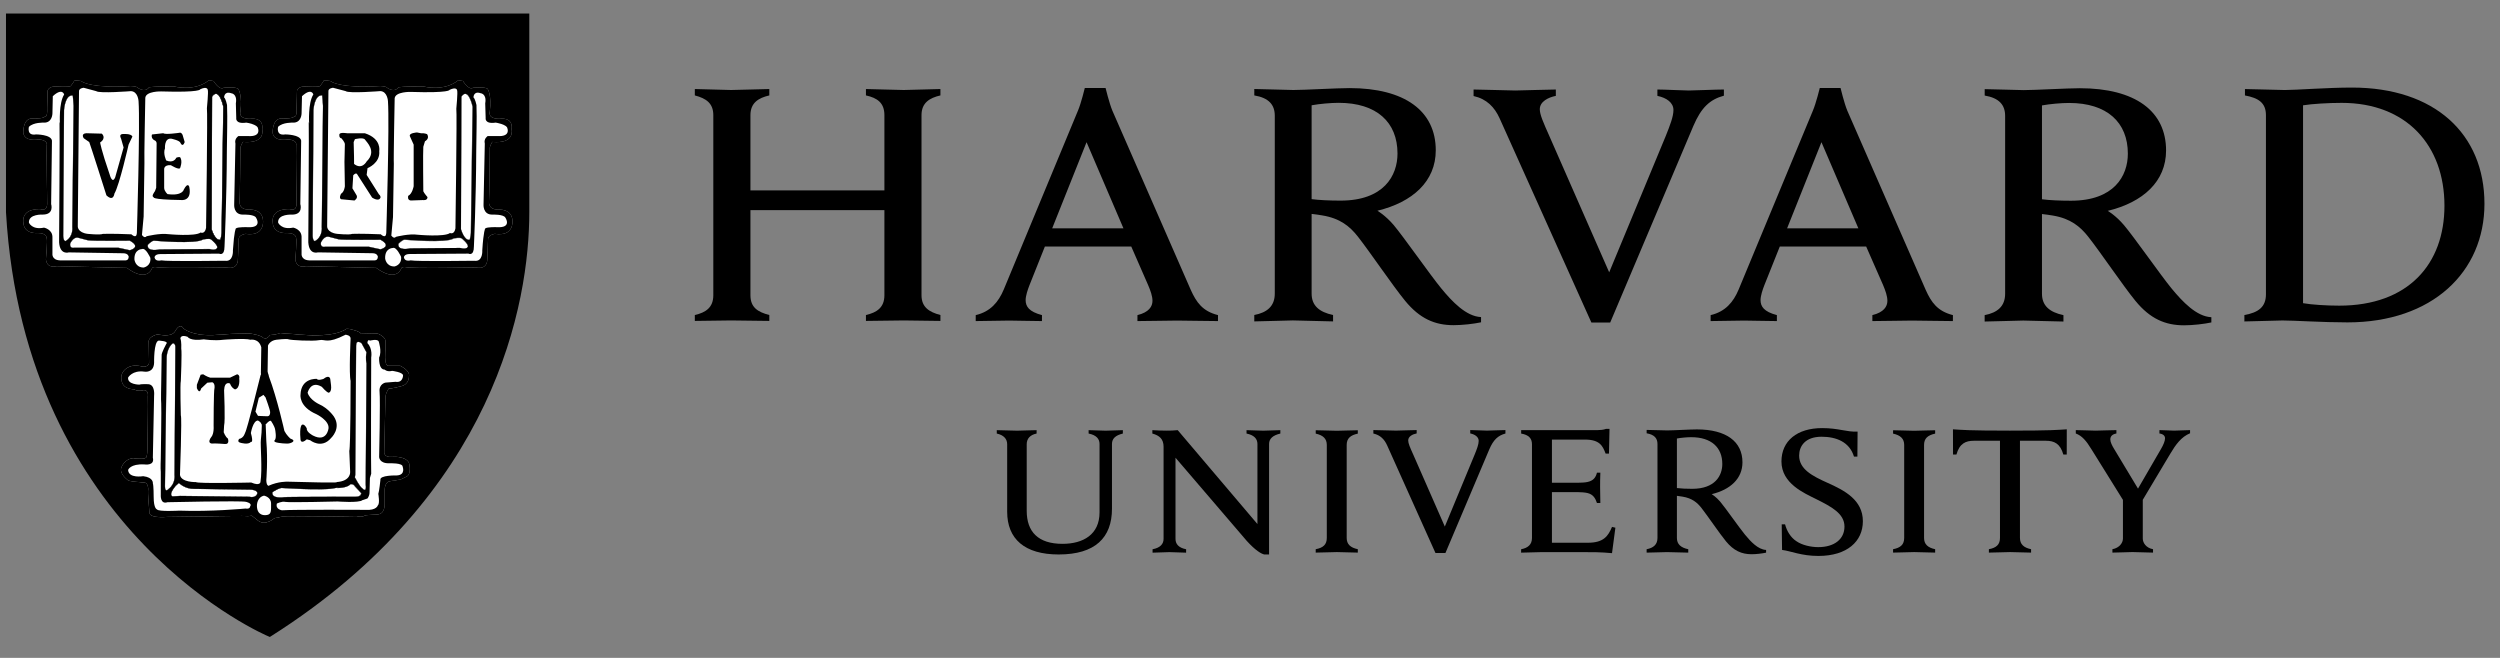 <svg width="114" height="30" viewBox="0 0 114 30" fill="none" xmlns="http://www.w3.org/2000/svg">
<rect x="0" y="0" width="114" height="30" fill="#808080" stroke="none"/>
<path d="M45.927 20.256C45.927 20.016 45.771 19.839 45.453 19.77V19.615C45.629 19.615 46.216 19.639 46.381 19.639C46.524 19.639 47.092 19.615 47.269 19.615V19.77C46.974 19.828 46.818 20.003 46.818 20.256V23.293C46.818 24.255 47.346 24.799 48.449 24.799C49.399 24.799 50.139 24.371 50.139 23.365V20.244C50.139 20.018 49.997 19.839 49.641 19.77V19.615C49.771 19.615 50.256 19.639 50.421 19.639C50.563 19.639 51.072 19.615 51.202 19.615V19.77C50.859 19.852 50.706 20.006 50.706 20.244V23.197C50.706 24.523 49.936 25.284 48.275 25.284C46.728 25.284 45.927 24.58 45.927 23.335V20.256Z" fill="black"></path>
<path d="M52.557 25.046C52.917 24.979 53.059 24.797 53.059 24.573V20.374C53.059 20.018 52.87 19.858 52.547 19.77V19.615C52.729 19.629 53.036 19.637 53.192 19.637C53.334 19.637 53.555 19.634 53.704 19.615L57.339 23.897V20.244C57.339 20.019 57.196 19.84 56.842 19.77V19.615C56.972 19.615 57.44 19.639 57.606 19.639C57.75 19.639 58.252 19.615 58.384 19.615V19.77C58.037 19.852 57.87 20.007 57.87 20.244V25.284H57.65C57.513 25.253 57.252 25.104 56.855 24.668L53.603 20.873V24.573C53.603 24.798 53.732 24.976 54.087 25.046V25.202C53.957 25.202 53.489 25.177 53.323 25.177C53.18 25.177 52.689 25.202 52.557 25.202V25.046Z" fill="black"></path>
<path d="M81.246 23.911H81.399C81.481 24.225 81.66 24.511 81.911 24.676C82.172 24.861 82.582 24.949 82.913 24.949C83.645 24.949 84.108 24.586 84.108 24.012C84.108 23.417 83.515 23.108 82.803 22.752C82.274 22.487 81.234 22.049 81.234 21.042C81.234 20.104 81.948 19.521 83.09 19.521C83.844 19.521 84.198 19.705 84.706 19.682L84.697 20.82H84.541C84.338 20.149 83.73 19.915 83.064 19.915C82.32 19.915 82.041 20.342 82.041 20.776C82.041 21.396 82.648 21.709 83.335 22.017C84.108 22.361 84.947 22.797 84.947 23.767C84.947 24.686 84.23 25.351 82.919 25.351C82.139 25.351 81.672 25.128 81.262 25.077L81.246 23.911Z" fill="black"></path>
<path d="M96.864 22.888L95.384 20.509C95.131 20.092 94.938 19.872 94.656 19.767V19.613C94.859 19.613 95.407 19.637 95.562 19.637C95.703 19.637 96.294 19.613 96.508 19.613V19.767C96.319 19.801 96.23 19.896 96.23 20.039C96.23 20.165 96.316 20.327 96.402 20.468C96.486 20.608 97.493 22.281 97.493 22.281L98.544 20.469C98.651 20.287 98.726 20.107 98.726 19.988C98.726 19.88 98.649 19.791 98.47 19.767V19.613C98.648 19.613 99.022 19.637 99.141 19.637C99.26 19.637 99.69 19.613 99.867 19.613V19.757C99.463 19.923 99.21 20.278 98.965 20.69L97.62 22.943M97.711 22.659V24.559C97.711 24.747 97.855 24.984 98.178 25.044V25.199C97.998 25.199 97.409 25.174 97.238 25.174C97.095 25.174 96.53 25.199 96.326 25.199V25.044C96.651 24.984 96.806 24.747 96.806 24.559V22.742" fill="black"></path>
<path d="M69.365 19.614H72.836C72.943 19.614 73.131 19.602 73.238 19.555H73.394L73.369 20.685H73.216C73.083 20.33 72.946 20.045 72.275 20.045H70.768V22.014H71.929C72.098 22.014 72.304 22 72.392 21.978C72.653 21.921 72.768 21.776 72.821 21.553H72.976C72.965 21.723 72.965 22.111 72.965 22.227C72.965 22.342 72.976 22.751 72.976 22.936H72.821C72.746 22.714 72.645 22.545 72.392 22.483C72.304 22.459 72.095 22.44 71.929 22.44H70.768V24.749H72.407C73.123 24.749 73.33 24.45 73.508 24.027L73.662 24.063L73.508 25.224C72.976 25.176 72.657 25.176 72.052 25.176H70.32C70.154 25.176 69.541 25.201 69.363 25.201V25.046C69.676 24.986 69.858 24.831 69.858 24.531V20.26C69.858 19.995 69.716 19.83 69.365 19.771V19.614Z" fill="black"></path>
<path d="M60.502 20.289C60.502 20.003 60.331 19.845 59.997 19.773V19.619C60.183 19.619 60.785 19.643 60.961 19.643C61.108 19.643 61.727 19.619 61.916 19.619V19.773C61.583 19.845 61.409 19.988 61.409 20.289V24.53C61.409 24.817 61.58 24.973 61.916 25.044V25.199C61.727 25.199 61.134 25.175 60.961 25.175C60.811 25.175 60.183 25.199 59.996 25.199V25.044C60.338 24.98 60.502 24.83 60.502 24.53V20.289Z" fill="black"></path>
<path d="M86.831 20.289C86.831 20.003 86.658 19.845 86.324 19.773V19.619C86.51 19.619 87.113 19.643 87.287 19.643C87.436 19.643 88.055 19.619 88.243 19.619V19.773C87.91 19.845 87.737 19.988 87.737 20.289V24.53C87.737 24.817 87.908 24.973 88.243 25.044V25.199C88.056 25.199 87.463 25.175 87.287 25.175C87.141 25.175 86.51 25.199 86.324 25.199V25.044C86.665 24.98 86.831 24.83 86.831 24.53V20.289Z" fill="black"></path>
<path d="M91.651 19.637C89.748 19.637 89.444 19.601 89.055 19.577L89.058 20.728H89.213C89.355 20.218 89.638 20.099 90.006 20.099H91.199V24.53C91.199 24.83 91.035 24.98 90.693 25.044V25.199C90.881 25.199 91.515 25.175 91.661 25.175C91.836 25.175 92.431 25.199 92.617 25.199V25.044C92.28 24.973 92.11 24.817 92.11 24.53V20.099H93.294C93.675 20.099 93.947 20.229 94.089 20.728H94.243L94.245 19.577C93.859 19.601 93.554 19.637 91.651 19.637Z" fill="black"></path>
<path d="M76.467 24.532C76.467 24.818 76.649 24.974 76.985 25.045V25.2C76.799 25.2 76.19 25.176 76.016 25.176C75.867 25.176 75.273 25.2 75.086 25.2V25.045C75.397 24.985 75.581 24.831 75.581 24.532V20.247C75.581 19.984 75.438 19.818 75.087 19.758V19.604C75.273 19.604 75.862 19.627 76.028 19.627C76.301 19.627 77.075 19.581 77.379 19.581C78.713 19.581 79.456 20.134 79.456 21.081C79.456 21.825 78.903 22.329 78.052 22.534C78.052 22.534 78.246 22.647 78.439 22.873C78.675 23.151 79.31 24.064 79.573 24.383C79.836 24.703 80.173 25.061 80.534 25.077V25.201C80.361 25.239 80.084 25.273 79.872 25.273C79.419 25.273 79.057 25.112 78.706 24.686C78.402 24.316 77.887 23.547 77.583 23.159C77.389 22.912 77.154 22.718 76.724 22.647C76.64 22.633 76.562 22.621 76.467 22.61V24.532ZM76.467 22.255C76.645 22.279 76.906 22.29 77.164 22.29C78.208 22.29 78.537 21.689 78.537 21.156C78.537 20.403 78.035 19.936 77.121 19.936C76.932 19.936 76.658 19.96 76.467 19.996V22.255Z" fill="black"></path>
<path d="M63.252 20.306C63.13 20.036 62.943 19.839 62.625 19.769V19.611C62.823 19.611 63.508 19.636 63.659 19.636C63.797 19.636 64.397 19.611 64.6 19.611V19.764C64.419 19.799 64.214 19.899 64.214 20.084C64.214 20.217 64.294 20.397 64.447 20.736L65.884 24.011L67.243 20.731C67.351 20.466 67.428 20.261 67.428 20.104C67.428 19.931 67.269 19.811 67.043 19.764V19.611C67.224 19.611 67.666 19.636 67.804 19.636C67.93 19.636 68.45 19.611 68.648 19.611V19.769C68.309 19.861 68.102 20.048 67.912 20.491L65.911 25.218H65.458L63.252 20.306Z" fill="black"></path>
<path d="M68.383 5.397C68.151 4.886 67.796 4.513 67.195 4.379V4.082C67.569 4.082 68.811 4.127 69.097 4.127C69.36 4.127 70.562 4.082 70.946 4.082V4.372C70.606 4.439 70.215 4.629 70.215 4.98C70.215 5.228 70.369 5.57 70.654 6.212L73.379 12.418L75.958 6.202C76.159 5.698 76.309 5.314 76.309 5.016C76.309 4.685 76.004 4.461 75.577 4.372V4.082C75.918 4.082 76.747 4.127 77.011 4.127C77.25 4.127 78.235 4.082 78.61 4.082V4.363C77.967 4.537 77.574 4.907 77.216 5.747L73.425 14.707H72.567L68.383 5.397Z" fill="black"></path>
<path d="M31.684 14.365C32.179 14.252 32.527 14.026 32.527 13.464V5.25C32.527 4.71 32.203 4.487 31.684 4.351V4.06C31.944 4.06 33.063 4.104 33.336 4.104C33.649 4.104 34.823 4.06 35.081 4.06V4.351C34.587 4.464 34.22 4.689 34.22 5.25V8.681H40.329V5.25C40.329 4.689 40.003 4.464 39.487 4.351V4.06C39.745 4.06 40.898 4.104 41.211 4.104C41.482 4.104 42.627 4.06 42.883 4.06V4.351C42.388 4.464 42.021 4.689 42.021 5.25V13.464C42.021 14.004 42.366 14.23 42.883 14.365V14.634C42.627 14.634 41.482 14.612 41.211 14.612C40.898 14.612 39.745 14.634 39.487 14.634V14.365C39.979 14.252 40.329 14.026 40.329 13.464V9.582H34.22V13.464C34.22 14.026 34.564 14.23 35.081 14.365V14.634C34.823 14.634 33.649 14.612 33.336 14.612C33.063 14.612 31.944 14.634 31.684 14.634V14.365Z" fill="black"></path>
<path d="M102.344 14.366C102.978 14.253 103.327 14.001 103.327 13.421V5.251C103.327 4.688 102.983 4.465 102.37 4.353V4.061C102.723 4.061 103.872 4.105 104.19 4.105C104.704 4.105 106.136 3.993 107.252 3.993C111.01 3.993 113.291 6.095 113.291 9.292C113.291 12.399 110.917 14.701 107.043 14.701C105.925 14.701 104.601 14.613 104.082 14.613C103.767 14.613 102.695 14.658 102.344 14.658V14.366ZM105.019 13.825C105.402 13.895 106.109 13.938 106.667 13.938C109.824 13.938 111.467 12.035 111.467 9.38C111.467 6.628 109.733 4.691 106.782 4.691C106.179 4.691 105.425 4.736 105.019 4.802V13.825Z" fill="black"></path>
<path d="M59.81 13.389C59.81 13.934 60.154 14.23 60.788 14.364V14.656C60.435 14.656 59.285 14.611 58.955 14.611C58.675 14.611 57.548 14.656 57.195 14.656V14.364C57.783 14.252 58.13 13.958 58.13 13.389V5.278C58.13 4.779 57.861 4.463 57.196 4.351V4.059C57.55 4.059 58.664 4.104 58.976 4.104C59.493 4.104 60.958 4.017 61.536 4.017C64.064 4.017 65.471 5.064 65.471 6.855C65.471 8.267 64.421 9.217 62.81 9.609C62.81 9.609 63.175 9.823 63.543 10.252C63.989 10.777 65.22 12.542 65.718 13.146C66.215 13.752 66.853 14.428 67.536 14.459V14.697C67.209 14.768 66.685 14.828 66.285 14.828C65.423 14.828 64.739 14.526 64.074 13.718C63.5 13.017 62.496 11.527 61.921 10.791C61.554 10.323 61.111 9.957 60.298 9.823C60.138 9.795 59.987 9.774 59.81 9.754V13.389ZM59.81 9.081C60.144 9.125 60.639 9.148 61.129 9.148C63.105 9.148 63.726 8.008 63.726 7.001C63.726 5.571 62.776 4.689 61.044 4.689C60.688 4.689 60.168 4.735 59.81 4.801V9.081Z" fill="black"></path>
<path d="M93.114 13.395C93.114 13.94 93.459 14.236 94.093 14.37V14.662C93.741 14.662 92.592 14.617 92.262 14.617C91.978 14.617 90.854 14.662 90.5 14.662V14.37C91.087 14.257 91.434 13.964 91.434 13.395V5.284C91.434 4.785 91.163 4.469 90.502 4.357V4.065C90.856 4.065 91.967 4.109 92.282 4.109C92.8 4.109 94.264 4.023 94.839 4.023C97.37 4.023 98.773 5.07 98.773 6.861C98.773 8.273 97.726 9.223 96.114 9.615C96.114 9.615 96.481 9.828 96.846 10.258C97.296 10.783 98.526 12.548 99.022 13.152C99.522 13.758 100.16 14.434 100.838 14.465V14.703C100.516 14.774 99.989 14.834 99.594 14.834C98.73 14.834 98.043 14.532 97.379 13.724C96.805 13.023 95.805 11.533 95.225 10.797C94.857 10.329 94.416 9.963 93.604 9.828C93.442 9.801 93.293 9.78 93.114 9.76V13.395ZM93.114 9.087C93.452 9.131 93.944 9.153 94.434 9.153C96.411 9.153 97.03 8.014 97.03 7.007C97.03 5.577 96.079 4.695 94.351 4.695C93.991 4.695 93.474 4.741 93.114 4.807V9.087Z" fill="black"></path>
<path d="M44.493 14.369C45.161 14.213 45.529 13.779 45.773 13.198L49.156 5.043C49.3 4.706 49.467 4.012 49.467 4.012H50.414C50.414 4.012 50.583 4.708 50.724 5.046L54.3 13.221C54.555 13.784 54.831 14.19 55.541 14.369L55.54 14.641C55.153 14.641 53.949 14.618 53.675 14.618C53.403 14.618 52.254 14.641 51.867 14.641L51.868 14.369C52.389 14.241 52.553 13.976 52.553 13.719C52.553 13.501 52.463 13.255 52.354 12.999L51.586 11.243H47.646L46.942 13.009C46.863 13.21 46.769 13.492 46.769 13.683C46.769 13.977 46.923 14.213 47.514 14.369L47.513 14.641C47.163 14.641 46.239 14.618 46.023 14.618L44.492 14.641L44.493 14.369ZM51.229 10.411L49.547 6.484L47.98 10.411H51.229Z" fill="black"></path>
<path d="M78.005 14.369C78.673 14.213 79.042 13.779 79.284 13.198L82.669 5.043C82.813 4.706 82.982 4.012 82.982 4.012H83.929C83.929 4.012 84.096 4.708 84.237 5.046L87.813 13.221C88.066 13.784 88.345 14.19 89.053 14.369L89.052 14.641C88.666 14.641 87.461 14.618 87.186 14.618C86.916 14.618 85.767 14.641 85.38 14.641V14.369C85.903 14.241 86.065 13.976 86.065 13.719C86.065 13.501 85.976 13.255 85.869 12.999L85.098 11.243H81.158L80.453 13.009C80.374 13.21 80.281 13.492 80.281 13.683C80.281 13.977 80.435 14.213 81.026 14.369V14.641C80.674 14.641 79.752 14.618 79.534 14.618L78.004 14.641L78.005 14.369ZM84.741 10.411L83.058 6.484L81.492 10.411H84.741Z" fill="black"></path>
<path d="M0.449 0.765H24.039V9.692C24.039 13.782 22.519 22.456 12.332 28.911C12.332 28.911 1.294 24.293 0.449 9.692L0.449 0.765Z" fill="black"></path>
<path d="M0.398 0.742H24.011V9.675C24.011 13.767 22.49 22.445 12.293 28.905C12.293 28.905 1.245 24.284 0.398 9.675L0.398 0.742Z" stroke="black" stroke-width="0.25"></path>
<path d="M18.302 12.234C18.302 12.234 18.092 12.906 17.156 12.216L13.945 12.138C13.945 12.138 13.524 12.273 13.467 11.833C13.467 11.833 13.544 10.952 13.505 10.875C13.505 10.875 13.524 10.627 13.102 10.627C13.102 10.627 12.454 10.703 12.434 10.128C12.434 10.128 12.321 9.515 13.219 9.535C13.219 9.535 13.505 9.669 13.524 9.304C13.524 9.304 13.486 6.814 13.505 6.624C13.505 6.624 13.582 6.395 13.142 6.356C13.142 6.356 12.511 6.49 12.434 6.07C12.434 6.07 12.396 5.438 12.818 5.399C12.818 5.399 13.333 5.438 13.429 5.303C13.429 5.303 13.544 5.379 13.524 4.921L13.544 4.135C13.544 4.135 13.599 3.925 13.925 3.945C13.925 3.945 14.518 3.983 14.595 3.925C14.595 3.925 14.728 3.753 14.767 3.675C14.767 3.675 15.073 3.657 15.13 3.734C15.13 3.734 15.589 4.04 17.328 3.925C17.328 3.925 17.596 3.925 17.652 4.002C17.652 4.002 17.978 4.25 18.169 3.983C18.169 3.983 18.455 3.925 19.315 3.945C19.315 3.945 20.253 4.193 20.901 3.657L21.112 3.695C21.112 3.695 21.38 4.135 21.571 4.002C21.571 4.002 22.144 3.945 22.239 4.059C22.239 4.059 22.43 4.345 22.335 5.094C22.335 5.094 22.221 5.418 22.775 5.418C22.775 5.418 23.407 5.303 23.329 5.896C23.329 5.896 23.501 6.567 22.451 6.472C22.451 6.472 22.316 6.663 22.335 6.797C22.335 6.797 22.316 8.979 22.297 9.23C22.297 9.23 22.278 9.575 22.736 9.555C22.736 9.555 23.349 9.515 23.369 10.071C23.369 10.071 23.445 10.799 22.564 10.664C22.564 10.664 22.297 10.703 22.257 10.875L22.221 11.833C22.221 11.833 22.239 12.311 21.705 12.196C21.629 12.196 18.724 12.255 18.475 12.178C18.475 12.178 18.339 12.159 18.302 12.234Z" fill="white"></path>
<path d="M12.13 15.432C12.13 15.432 12.264 15.376 12.302 15.281C12.302 15.281 12.704 15.242 12.761 15.185L14.023 15.281C14.023 15.281 15.265 15.376 15.8 14.991C15.8 14.991 15.993 14.991 16.127 15.05C16.127 15.05 16.393 15.108 16.469 15.221L17.196 15.202C17.196 15.202 17.617 15.337 17.578 15.606V15.95C17.578 15.95 17.501 16.639 17.692 16.678H18.247C18.247 16.678 18.707 16.889 18.649 17.156C18.649 17.156 18.668 17.538 18.267 17.616C18.267 17.616 17.864 17.73 17.732 17.712C17.732 17.712 17.597 17.883 17.578 18.094L17.522 20.603C17.522 20.603 17.483 20.871 17.885 20.833C17.885 20.833 18.476 20.775 18.649 21.102C18.649 21.102 18.802 21.656 18.496 21.752L18.267 21.865L17.769 21.945C17.769 21.945 17.56 21.962 17.54 22.326V22.995C17.54 22.995 17.56 23.456 17.196 23.456L16.661 23.495C16.661 23.495 16.527 23.608 16.26 23.532C16.26 23.532 13.01 23.59 12.895 23.552L12.513 23.629C12.513 23.629 12.092 24.012 11.748 23.724L11.481 23.513C11.481 23.513 11.289 23.552 11.214 23.532C11.137 23.513 7.62 23.571 7.62 23.571C7.62 23.571 6.874 23.648 6.818 23.398C6.818 23.398 6.722 22.422 6.76 22.305C6.76 22.305 6.76 22.02 6.588 22.001C6.588 22.001 5.843 21.962 5.823 21.885C5.823 21.885 5.421 21.599 5.536 21.312C5.536 21.312 5.671 20.928 6.072 20.89C6.072 20.89 6.683 20.987 6.683 20.814C6.683 20.814 6.722 20.699 6.722 20.508C6.722 20.508 6.76 18.228 6.741 18.075C6.741 18.075 6.798 17.788 6.549 17.788C6.549 17.788 6.282 17.864 6.111 17.75C6.111 17.75 5.652 17.769 5.556 17.405C5.556 17.405 5.479 17.175 5.593 16.982C5.593 16.982 5.804 16.562 6.416 16.696C6.416 16.696 6.76 16.793 6.798 16.545L6.78 15.624C6.78 15.624 6.702 15.376 7.181 15.242C7.181 15.242 7.792 15.414 7.983 15.108C7.983 15.108 8.194 14.685 8.364 14.973C8.364 14.973 8.729 15.318 9.722 15.281C9.722 15.281 11.443 15.146 11.481 15.221C11.481 15.221 11.902 15.281 12.016 15.414L12.13 15.432Z" fill="white"></path>
<path d="M6.931 12.235C6.931 12.235 6.72 12.906 5.784 12.215L2.573 12.138C2.573 12.138 2.152 12.274 2.094 11.832C2.094 11.832 2.171 10.953 2.132 10.875C2.132 10.875 2.152 10.626 1.731 10.626C1.731 10.626 1.082 10.704 1.063 10.129C1.063 10.129 0.948 9.514 1.846 9.536C1.846 9.536 2.132 9.669 2.152 9.305C2.152 9.305 2.114 6.816 2.132 6.624C2.132 6.624 2.21 6.396 1.77 6.357C1.77 6.357 1.138 6.49 1.063 6.069C1.063 6.069 1.024 5.438 1.444 5.399C1.444 5.399 1.961 5.438 2.057 5.306C2.057 5.306 2.171 5.38 2.152 4.92L2.171 4.135C2.171 4.135 2.229 3.925 2.552 3.944C2.552 3.944 3.147 3.982 3.223 3.925C3.223 3.925 3.357 3.753 3.393 3.675C3.393 3.675 3.701 3.657 3.758 3.732C3.758 3.732 4.216 4.04 5.957 3.925C5.957 3.925 6.223 3.925 6.281 4.002C6.281 4.002 6.605 4.25 6.797 3.982C6.797 3.982 7.083 3.925 7.944 3.944C7.944 3.944 8.879 4.193 9.53 3.657L9.739 3.697C9.739 3.697 10.007 4.135 10.2 4.002C10.2 4.002 10.772 3.944 10.868 4.06C10.868 4.06 11.06 4.347 10.963 5.094C10.963 5.094 10.849 5.419 11.403 5.419C11.403 5.419 12.033 5.306 11.958 5.897C11.958 5.897 12.13 6.567 11.079 6.472C11.079 6.472 10.944 6.664 10.963 6.798C10.963 6.798 10.944 8.979 10.925 9.23C10.925 9.23 10.907 9.572 11.365 9.555C11.365 9.555 11.977 9.514 11.995 10.072C11.995 10.072 12.072 10.799 11.193 10.664C11.193 10.664 10.925 10.704 10.886 10.875L10.849 11.832C10.849 11.832 10.868 12.311 10.332 12.197C10.255 12.197 7.352 12.254 7.102 12.179C7.102 12.179 6.969 12.159 6.931 12.235Z" fill="white"></path>
<path d="M18.302 12.234C18.302 12.234 18.092 12.906 17.156 12.216L13.945 12.138C13.945 12.138 13.524 12.273 13.467 11.833C13.467 11.833 13.544 10.952 13.505 10.875C13.505 10.875 13.524 10.627 13.102 10.627C13.102 10.627 12.454 10.703 12.434 10.128C12.434 10.128 12.321 9.515 13.219 9.535C13.219 9.535 13.505 9.669 13.524 9.304C13.524 9.304 13.486 6.814 13.505 6.624C13.505 6.624 13.582 6.395 13.142 6.356C13.142 6.356 12.511 6.49 12.434 6.07C12.434 6.07 12.396 5.438 12.818 5.399C12.818 5.399 13.333 5.438 13.429 5.303C13.429 5.303 13.544 5.379 13.524 4.921L13.544 4.135C13.544 4.135 13.599 3.925 13.925 3.945C13.925 3.945 14.518 3.983 14.595 3.925C14.595 3.925 14.728 3.753 14.767 3.675C14.767 3.675 15.073 3.657 15.13 3.734C15.13 3.734 15.589 4.04 17.328 3.925C17.328 3.925 17.596 3.925 17.652 4.002C17.652 4.002 17.978 4.25 18.169 3.983C18.169 3.983 18.455 3.925 19.315 3.945C19.315 3.945 20.253 4.193 20.901 3.657L21.112 3.695C21.112 3.695 21.38 4.135 21.571 4.002C21.571 4.002 22.144 3.945 22.239 4.059C22.239 4.059 22.43 4.345 22.335 5.094C22.335 5.094 22.221 5.418 22.775 5.418C22.775 5.418 23.407 5.303 23.329 5.896C23.329 5.896 23.501 6.567 22.451 6.472C22.451 6.472 22.316 6.663 22.335 6.797C22.335 6.797 22.316 8.979 22.297 9.23C22.297 9.23 22.278 9.575 22.736 9.555C22.736 9.555 23.349 9.515 23.369 10.071C23.369 10.071 23.445 10.799 22.564 10.664C22.564 10.664 22.297 10.703 22.257 10.875L22.221 11.833C22.221 11.833 22.239 12.311 21.705 12.196C21.629 12.196 18.724 12.255 18.475 12.178C18.475 12.178 18.339 12.159 18.302 12.234Z" fill="black"></path>
<path d="M18.303 12.24C18.303 12.24 18.092 12.912 17.157 12.222L13.945 12.144C13.945 12.144 13.524 12.279 13.467 11.838C13.467 11.838 13.545 10.957 13.505 10.88C13.505 10.88 13.524 10.632 13.103 10.632C13.103 10.632 12.454 10.709 12.434 10.133C12.434 10.133 12.321 9.521 13.218 9.541C13.218 9.541 13.505 9.674 13.524 9.31C13.524 9.31 13.486 6.82 13.505 6.629C13.505 6.629 13.582 6.4 13.142 6.361C13.142 6.361 12.511 6.495 12.434 6.075C12.434 6.075 12.397 5.442 12.818 5.404C12.818 5.404 13.333 5.442 13.429 5.308C13.429 5.308 13.545 5.384 13.524 4.926L13.545 4.139C13.545 4.139 13.599 3.929 13.926 3.95C13.926 3.95 14.519 3.988 14.596 3.929C14.596 3.929 14.728 3.758 14.767 3.68C14.767 3.68 15.073 3.661 15.13 3.738C15.13 3.738 15.589 4.045 17.329 3.929C17.329 3.929 17.597 3.929 17.652 4.006C17.652 4.006 17.979 4.255 18.169 3.988C18.169 3.988 18.456 3.929 19.316 3.95C19.316 3.95 20.253 4.198 20.902 3.661L21.113 3.699C21.113 3.699 21.381 4.139 21.571 4.006C21.571 4.006 22.145 3.95 22.24 4.063C22.24 4.063 22.431 4.35 22.336 5.098C22.336 5.098 22.222 5.424 22.776 5.424C22.776 5.424 23.407 5.308 23.33 5.901C23.33 5.901 23.502 6.572 22.451 6.476C22.451 6.476 22.317 6.668 22.336 6.803C22.336 6.803 22.317 8.984 22.298 9.234C22.298 9.234 22.279 9.579 22.737 9.561C22.737 9.561 23.35 9.521 23.37 10.076C23.37 10.076 23.445 10.804 22.566 10.669C22.566 10.669 22.298 10.709 22.259 10.88L22.222 11.838C22.222 11.838 22.24 12.317 21.706 12.202C21.63 12.202 18.724 12.26 18.475 12.184C18.475 12.184 18.34 12.165 18.303 12.24Z" stroke="black" stroke-width="0.011"></path>
<path d="M14.693 4.348C14.693 4.348 14.73 4.731 14.73 4.828C14.73 4.923 14.674 10.361 14.674 10.361C14.674 10.361 14.73 10.782 14.369 10.993C14.369 10.993 14.272 11.031 14.254 10.763L14.291 5.02C14.291 5.02 14.33 4.31 14.693 4.348" fill="white"></path>
<path d="M14.694 4.347C14.694 4.347 14.732 4.731 14.732 4.828C14.732 4.923 14.676 10.361 14.676 10.361C14.676 10.361 14.732 10.783 14.37 10.993C14.37 10.993 14.273 11.031 14.254 10.763L14.292 5.02C14.292 5.02 14.33 4.309 14.694 4.347V4.347Z" stroke="black" stroke-width="0.013"></path>
<path d="M14.058 11.049C14.058 11.049 14.096 5.649 14.078 5.553C14.058 5.459 14.096 5.632 14.096 5.632C14.096 5.632 14.039 4.692 14.288 4.308C14.288 4.308 14.21 3.984 13.771 4.386L13.752 5.17C13.752 5.17 13.752 5.611 13.351 5.592C13.351 5.592 12.892 5.572 12.681 5.783C12.681 5.783 12.567 6.204 13.006 6.129C13.006 6.129 13.694 6.129 13.733 6.414L13.694 9.306C13.694 9.306 13.848 9.787 13.313 9.787C13.313 9.787 12.661 9.746 12.681 10.148C12.681 10.148 12.816 10.492 13.37 10.379C13.37 10.379 13.771 10.454 13.752 10.838V11.566C13.752 11.566 13.713 11.854 14.096 11.873H17.078C17.078 11.873 17.23 11.891 17.23 11.7C17.23 11.7 17.211 11.547 16.982 11.547L14.498 11.508C14.498 11.508 14.096 11.643 14.058 11.049Z" fill="white"></path>
<path d="M14.638 11.043C14.638 11.043 14.561 11.311 14.848 11.255H16.817L17.351 11.371C17.351 11.371 17.905 11.236 17.351 10.93C17.351 10.93 15.593 10.947 15.44 10.91C15.44 10.91 15.077 10.815 14.999 10.796C14.999 10.796 14.81 10.719 14.638 11.043Z" fill="white"></path>
<path d="M14.638 11.042C14.638 11.042 14.561 11.311 14.848 11.255H16.817L17.352 11.371C17.352 11.371 17.906 11.235 17.352 10.929C17.352 10.929 15.594 10.946 15.44 10.909C15.44 10.909 15.077 10.814 14.999 10.794C14.999 10.794 14.81 10.718 14.638 11.042Z" stroke="black" stroke-width="0.013"></path>
<path d="M17.907 11.309C17.907 11.309 17.544 11.309 17.563 11.789C17.563 11.789 17.602 12.151 17.984 12.151C17.984 12.151 18.327 12.095 18.29 11.712C18.29 11.712 18.079 11.233 17.907 11.309" fill="white"></path>
<path d="M18.168 11.116C18.168 11.116 18.34 10.925 18.455 10.925C18.455 10.925 20.367 11.097 20.689 10.867C20.689 10.867 20.978 10.81 21.055 10.867C21.055 10.867 21.341 11.097 21.341 11.231C21.341 11.231 21.322 11.404 20.978 11.306C20.978 11.306 18.818 11.327 18.703 11.327C18.703 11.327 18.109 11.46 18.168 11.116" fill="white"></path>
<path d="M18.168 11.121C18.168 11.121 18.34 10.93 18.455 10.93C18.455 10.93 20.367 11.101 20.691 10.872C20.691 10.872 20.979 10.815 21.056 10.872C21.056 10.872 21.342 11.101 21.342 11.237C21.342 11.237 21.323 11.41 20.979 11.312C20.979 11.312 18.818 11.333 18.703 11.333C18.703 11.333 18.109 11.466 18.168 11.121V11.121Z" stroke="black" stroke-width="0.013"></path>
<path d="M18.418 11.738C18.418 11.738 18.418 11.583 18.686 11.583L21.361 11.565C21.361 11.565 21.61 11.699 21.61 11.24C21.61 11.24 21.708 9.153 21.717 6.855C21.72 6.171 21.751 5.453 21.727 4.788C21.727 4.788 21.667 4.5 21.59 4.442C21.59 4.442 21.59 4.136 21.916 4.251C21.916 4.251 22.203 4.27 22.126 4.712L22.146 5.38C22.146 5.38 22.088 5.669 22.603 5.591C22.603 5.591 23.119 5.669 23.139 5.859C23.139 5.859 23.292 6.243 22.681 6.204H22.24C22.24 6.204 22.049 6.319 22.107 6.549L22.049 9.326C22.049 9.326 22.011 9.804 22.47 9.786C22.47 9.786 22.947 9.766 23.043 9.92C23.043 9.92 23.37 10.398 22.662 10.36C22.662 10.36 22.222 10.34 22.126 10.418C22.126 10.418 22.049 10.512 21.992 11.414C21.992 11.414 22.031 11.95 21.629 11.891C21.629 11.891 18.972 11.929 18.724 11.872C18.724 11.872 18.456 11.95 18.418 11.738" fill="white"></path>
<path d="M14.976 4.173L14.918 10.321C14.918 10.321 14.899 10.607 15.377 10.664C15.377 10.664 15.931 10.722 16.064 10.664C16.064 10.664 16.429 10.645 17.364 10.684C17.364 10.684 17.595 10.915 17.614 10.626C17.614 10.626 17.765 5.649 17.691 4.613C17.691 4.613 17.67 4.173 17.346 4.154C17.346 4.154 15.893 4.271 15.759 4.154L15.186 4.002C15.186 4.002 14.956 4.021 14.976 4.173Z" fill="white"></path>
<path d="M17.997 4.479C17.997 4.479 17.94 7.371 17.959 7.467L17.921 9.898L17.844 10.741C17.844 10.741 17.959 10.913 18.055 10.799C18.055 10.799 18.666 10.643 19.048 10.704C19.048 10.704 20.273 10.817 20.52 10.625C20.52 10.625 20.712 10.72 20.768 10.414C20.768 10.414 20.844 5.054 20.808 4.959C20.808 4.959 20.882 4.191 20.844 4.116C20.844 4.116 20.827 3.944 20.501 4.096C20.501 4.096 20.538 4.25 18.724 4.191C18.724 4.191 18.036 4.172 17.997 4.479Z" fill="white"></path>
<path d="M21.038 4.405L21.02 10.455C21.02 10.455 21.172 10.993 21.42 10.936C21.42 10.936 21.457 10.82 21.476 10.629L21.554 4.864C21.554 4.864 21.361 3.947 21.038 4.405Z" fill="white"></path>
<path d="M21.034 4.404L21.016 10.455C21.016 10.455 21.169 10.993 21.417 10.936C21.417 10.936 21.455 10.82 21.473 10.629L21.55 4.863C21.55 4.863 21.358 3.946 21.034 4.404Z" stroke="black" stroke-width="0.013"></path>
<path d="M18.691 6.213C18.634 6.06 19.016 6.04 19.016 6.04L19.208 6.078C19.342 6.06 19.476 6.117 19.476 6.117C19.609 6.328 19.379 6.442 19.379 6.442L19.303 6.692C19.283 6.903 19.303 8.722 19.303 8.722C19.342 8.816 19.494 8.988 19.494 8.988C19.494 9.161 19.283 9.123 19.283 9.123L18.73 9.143C18.558 9.123 18.614 8.931 18.614 8.931C18.806 8.836 18.863 8.49 18.863 8.49V6.595L18.691 6.213Z" fill="black"></path>
<path d="M16.108 7.993L16.07 8.587L16.241 8.873C16.357 9.026 16.165 9.143 16.165 9.143L15.553 9.085C15.44 9.026 15.553 8.835 15.553 8.835C15.707 8.741 15.726 8.491 15.726 8.491L15.707 7.38L15.726 6.576C15.726 6.48 15.573 6.309 15.573 6.309C15.44 6.29 15.478 6.117 15.478 6.117C15.515 6.021 15.839 6.078 15.839 6.078H16.643C17.408 6.328 17.293 6.883 17.293 6.883C17.351 7.437 16.759 7.668 16.759 7.668L16.719 7.975L17.274 8.854C17.37 8.931 17.351 9.009 17.351 9.009C17.274 9.22 16.968 9.009 16.968 9.009L16.28 7.936C16.223 7.859 16.108 7.993 16.108 7.993ZM16.127 6.48C16.146 6.902 16.146 7.476 16.146 7.476C16.51 7.764 16.719 7.361 16.719 7.361C17.196 6.902 16.719 6.48 16.643 6.366C16.566 6.25 16.184 6.346 16.184 6.346L16.127 6.48Z" fill="black"></path>
<path d="M12.13 15.432C12.13 15.432 12.264 15.376 12.302 15.281C12.302 15.281 12.704 15.242 12.761 15.185L14.023 15.281C14.023 15.281 15.265 15.376 15.8 14.991C15.8 14.991 15.993 14.991 16.127 15.05C16.127 15.05 16.393 15.108 16.469 15.221L17.196 15.202C17.196 15.202 17.617 15.337 17.578 15.606V15.95C17.578 15.95 17.501 16.639 17.692 16.678H18.247C18.247 16.678 18.707 16.889 18.649 17.156C18.649 17.156 18.668 17.538 18.267 17.616C18.267 17.616 17.864 17.73 17.732 17.712C17.732 17.712 17.597 17.883 17.578 18.094L17.522 20.603C17.522 20.603 17.483 20.871 17.885 20.833C17.885 20.833 18.476 20.775 18.649 21.102C18.649 21.102 18.802 21.656 18.496 21.752L18.267 21.865L17.769 21.945C17.769 21.945 17.56 21.962 17.54 22.326V22.995C17.54 22.995 17.56 23.456 17.196 23.456L16.661 23.495C16.661 23.495 16.527 23.608 16.26 23.532C16.26 23.532 13.01 23.59 12.895 23.552L12.513 23.629C12.513 23.629 12.092 24.012 11.748 23.724L11.481 23.513C11.481 23.513 11.289 23.552 11.214 23.532C11.137 23.513 7.62 23.571 7.62 23.571C7.62 23.571 6.874 23.648 6.818 23.398C6.818 23.398 6.722 22.422 6.76 22.305C6.76 22.305 6.76 22.02 6.588 22.001C6.588 22.001 5.843 21.962 5.823 21.885C5.823 21.885 5.421 21.599 5.536 21.312C5.536 21.312 5.671 20.928 6.072 20.89C6.072 20.89 6.683 20.987 6.683 20.814C6.683 20.814 6.722 20.699 6.722 20.508C6.722 20.508 6.76 18.228 6.741 18.075C6.741 18.075 6.798 17.788 6.549 17.788C6.549 17.788 6.282 17.864 6.111 17.75C6.111 17.75 5.652 17.769 5.556 17.405C5.556 17.405 5.479 17.175 5.593 16.982C5.593 16.982 5.804 16.562 6.416 16.696C6.416 16.696 6.76 16.793 6.798 16.545L6.78 15.624C6.78 15.624 6.702 15.376 7.181 15.242C7.181 15.242 7.792 15.414 7.983 15.108C7.983 15.108 8.194 14.685 8.364 14.973C8.364 14.973 8.729 15.318 9.722 15.281C9.722 15.281 11.443 15.146 11.481 15.221C11.481 15.221 11.902 15.281 12.016 15.414L12.13 15.432Z" fill="black"></path>
<path d="M12.131 15.415C12.131 15.415 12.264 15.359 12.303 15.263C12.303 15.263 12.704 15.224 12.761 15.167L14.023 15.263C14.023 15.263 15.266 15.359 15.801 14.974C15.801 14.974 15.993 14.974 16.127 15.033C16.127 15.033 16.394 15.09 16.469 15.203L17.197 15.185C17.197 15.185 17.617 15.32 17.578 15.588V15.932C17.578 15.932 17.502 16.622 17.693 16.66H18.248C18.248 16.66 18.707 16.871 18.65 17.139C18.65 17.139 18.669 17.521 18.268 17.598C18.268 17.598 17.866 17.713 17.733 17.694C17.733 17.694 17.599 17.866 17.578 18.077L17.522 20.586C17.522 20.586 17.483 20.853 17.885 20.816C17.885 20.816 18.476 20.759 18.65 21.084C18.65 21.084 18.803 21.639 18.497 21.735L18.268 21.85L17.77 21.927C17.77 21.927 17.56 21.946 17.542 22.308V22.98C17.542 22.98 17.56 23.439 17.197 23.439L16.662 23.478C16.662 23.478 16.528 23.592 16.261 23.516C16.261 23.516 13.011 23.573 12.896 23.534L12.513 23.611C12.513 23.611 12.093 23.995 11.749 23.706L11.481 23.495C11.481 23.495 11.29 23.534 11.214 23.516C11.137 23.495 7.621 23.554 7.621 23.554C7.621 23.554 6.874 23.631 6.817 23.381C6.817 23.381 6.722 22.404 6.76 22.289C6.76 22.289 6.76 22.003 6.588 21.984C6.588 21.984 5.843 21.946 5.823 21.869C5.823 21.869 5.422 21.581 5.536 21.295C5.536 21.295 5.671 20.911 6.072 20.872C6.072 20.872 6.683 20.97 6.683 20.796C6.683 20.796 6.722 20.681 6.722 20.491C6.722 20.491 6.76 18.211 6.742 18.058C6.742 18.058 6.799 17.77 6.549 17.77C6.549 17.77 6.282 17.846 6.11 17.733C6.11 17.733 5.652 17.751 5.556 17.388C5.556 17.388 5.479 17.158 5.594 16.966C5.594 16.966 5.804 16.544 6.416 16.679C6.416 16.679 6.76 16.776 6.799 16.527L6.779 15.607C6.779 15.607 6.703 15.359 7.181 15.224C7.181 15.224 7.792 15.397 7.984 15.09C7.984 15.09 8.193 14.668 8.364 14.954C8.364 14.954 8.729 15.3 9.722 15.263C9.722 15.263 11.444 15.127 11.481 15.203C11.481 15.203 11.902 15.263 12.016 15.397L12.131 15.415Z" stroke="black" stroke-width="0.011"></path>
<path d="M12.626 22.962C12.626 22.962 12.856 22.846 13.009 22.886C13.162 22.924 15.398 22.867 15.398 22.867C15.398 22.867 16.372 22.943 16.526 22.807L16.754 22.732C16.754 22.732 16.85 22.617 16.85 22.465C16.85 22.31 16.869 21.793 16.869 21.793L16.927 21.603C16.927 21.603 16.908 21.412 16.927 16.298C16.927 16.298 17.003 15.898 16.754 15.647C16.754 15.647 16.754 15.496 16.83 15.514C16.908 15.534 16.869 15.534 16.869 15.534C16.869 15.534 17.213 15.437 17.269 15.571C17.269 15.571 17.424 16.029 17.289 16.298C17.289 16.298 17.251 16.854 17.54 16.854C17.54 16.854 17.653 16.97 17.882 16.911C17.882 16.911 18.379 16.97 18.379 17.121C18.379 17.121 18.379 17.467 18.035 17.41L17.575 17.447C17.575 17.447 17.269 17.506 17.308 17.869C17.347 18.232 17.289 20.837 17.289 20.837C17.289 20.837 17.289 21.145 17.768 21.125C17.768 21.125 18.36 21.105 18.36 21.277C18.36 21.277 18.512 21.66 18.093 21.68C18.093 21.68 17.289 21.66 17.347 21.889C17.347 21.889 17.289 22.426 17.251 22.521C17.251 22.521 17.329 22.962 17.232 23.039C17.232 23.039 17.175 23.287 16.66 23.249C16.66 23.249 13.372 23.231 12.856 23.269C12.856 23.269 12.549 23.231 12.626 22.962" fill="white"></path>
<path d="M12.037 22.601C12.037 22.601 12.361 22.658 12.361 22.965C12.361 23.27 12.38 23.443 12.188 23.481C11.998 23.52 11.788 23.463 11.732 23.215C11.673 22.965 11.768 22.658 12.037 22.601Z" fill="white"></path>
<path d="M12.422 22.444C12.422 22.444 12.765 22.213 12.899 22.253C12.899 22.253 14.638 22.367 15.175 22.273C15.71 22.177 15.384 22.253 15.384 22.253C15.384 22.253 15.844 22.253 15.976 22.08C15.976 22.08 16.111 22.043 16.187 22.177L16.473 22.484C16.473 22.484 16.494 22.674 16.168 22.654C16.168 22.654 13.051 22.654 12.957 22.674C12.957 22.674 12.365 22.768 12.422 22.444" fill="white"></path>
<path d="M12.414 22.444C12.414 22.444 12.758 22.212 12.892 22.252C12.892 22.252 14.632 22.366 15.168 22.272C15.703 22.175 15.377 22.252 15.377 22.252C15.377 22.252 15.837 22.252 15.97 22.078C15.97 22.078 16.104 22.042 16.181 22.175L16.466 22.483C16.466 22.483 16.487 22.674 16.161 22.654C16.161 22.654 13.045 22.654 12.949 22.674C12.949 22.674 12.357 22.768 12.414 22.444V22.444Z" stroke="black" stroke-width="0.013"></path>
<path d="M7.884 15.649C7.884 15.649 8.018 15.649 7.998 15.879L7.959 21.662C7.959 21.662 8.018 22.046 7.693 22.294C7.693 22.294 7.52 22.503 7.52 22.179L7.598 16.281C7.598 16.281 7.616 15.841 7.884 15.649" fill="white"></path>
<path d="M7.885 15.648C7.885 15.648 8.019 15.648 8.001 15.878L7.961 21.662C7.961 21.662 8.019 22.046 7.693 22.294C7.693 22.294 7.52 22.503 7.52 22.179L7.598 16.281C7.598 16.281 7.616 15.839 7.885 15.648Z" stroke="black" stroke-width="0.013"></path>
<path d="M7.581 15.683C7.581 15.683 7.352 16.105 7.371 16.202L7.352 17.483C7.352 17.483 7.332 18.306 7.352 18.403C7.371 18.498 7.332 20.911 7.332 20.911C7.332 20.911 7.313 21.369 7.332 21.523V22.557C7.332 22.557 7.294 23.017 7.638 22.901C7.638 22.901 11.002 22.825 11.213 22.883C11.213 22.883 11.518 22.94 11.405 23.093C11.405 23.093 11.405 23.228 11.193 23.189C11.193 23.189 9.607 23.341 8.174 23.285C8.174 23.285 7.218 23.341 7.159 23.228C7.159 23.228 7.007 23.209 7.007 22.653C7.007 22.653 7.007 22.137 6.97 22.041C6.97 22.041 7.007 21.77 6.53 21.714C6.53 21.714 5.861 21.83 5.842 21.428C5.842 21.428 5.937 21.141 6.587 21.178C6.587 21.178 7.065 21.255 6.97 20.871L7.027 18.039C7.027 18.039 7.085 17.539 6.759 17.519C6.759 17.519 6.455 17.504 6.357 17.539C6.357 17.539 5.803 17.539 5.842 17.216C5.842 17.216 6.033 16.87 6.587 16.947C6.587 16.947 7.007 17.023 7.027 16.546C7.027 16.546 7.007 15.569 7.236 15.531C7.236 15.531 7.715 15.549 7.581 15.683" fill="white"></path>
<path d="M8.159 22.022C8.159 22.022 8.427 22.308 8.868 22.291L11.465 22.328C11.465 22.328 11.754 22.349 11.735 22.5C11.735 22.5 11.694 22.73 11.352 22.653L8.217 22.616L7.872 22.637C7.872 22.637 7.643 22.597 8.007 22.157L8.159 22.022Z" fill="white"></path>
<path d="M8.159 22.02C8.159 22.02 8.427 22.307 8.868 22.289L11.466 22.327C11.466 22.327 11.754 22.347 11.736 22.499C11.736 22.499 11.696 22.729 11.354 22.654L8.217 22.616L7.872 22.636C7.872 22.636 7.643 22.596 8.007 22.155L8.159 22.02Z" stroke="black" stroke-width="0.013"></path>
<path d="M16.18 21.771C16.18 21.771 16.409 22.213 16.524 22.273C16.524 22.273 16.734 22.52 16.677 22.08L16.715 16.564C16.715 16.564 16.657 16.372 16.715 16.067L16.486 15.646C16.486 15.646 16.237 15.455 16.237 15.76L16.199 21.64L16.18 21.771Z" fill="white"></path>
<path d="M16.18 21.771C16.18 21.771 16.41 22.212 16.525 22.273C16.525 22.273 16.735 22.52 16.678 22.079L16.716 16.562C16.716 16.562 16.659 16.372 16.716 16.067L16.487 15.645C16.487 15.645 16.237 15.454 16.237 15.759L16.199 21.639L16.18 21.771Z" stroke="black" stroke-width="0.013"></path>
<path d="M11.935 19.15C11.935 19.15 11.954 19.608 11.896 20.048C11.864 20.291 11.973 21.409 11.876 21.983C11.876 21.983 11.859 22.175 11.456 22.003C11.456 22.003 9.01 22.06 8.933 21.983C8.933 21.983 8.265 22.003 8.207 21.658C8.207 21.658 8.303 19.035 8.246 18.937C8.246 18.937 8.207 17.502 8.246 17.368C8.246 17.368 8.303 16.047 8.265 15.894C8.265 15.894 8.284 15.588 8.226 15.434C8.226 15.434 8.226 15.242 8.552 15.357C8.552 15.357 8.665 15.568 9.296 15.474C9.296 15.474 9.756 15.55 10.196 15.492C10.196 15.492 11.17 15.415 11.419 15.492C11.419 15.492 11.802 15.415 11.915 15.838L11.896 17.024L12.01 17.407L12.144 17.312L12.201 17.024L12.22 15.76C12.22 15.76 12.296 15.53 12.603 15.492C12.603 15.492 13.081 15.434 13.159 15.474C13.235 15.511 14.265 15.568 14.554 15.511C14.84 15.453 14.896 15.702 15.758 15.263C15.758 15.263 15.987 15.282 15.987 15.434C15.987 15.434 15.909 17.064 15.987 17.368C15.987 17.368 15.987 20.355 15.928 20.565L15.967 21.523C15.967 21.523 16.005 21.944 15.337 21.983C15.337 21.983 15.758 22.04 13.118 21.964C13.118 21.964 12.698 21.944 12.24 22.154C12.24 22.154 12.144 22.136 12.144 21.887C12.144 21.887 12.22 20.988 12.144 20.105L12.107 19.129L11.935 19.15Z" fill="white"></path>
<path d="M10.219 17.796C10.219 17.796 10.277 19.212 10.219 19.404L10.201 19.711C10.201 19.711 10.277 19.92 10.392 19.998C10.392 19.998 10.488 20.265 10.258 20.246C10.258 20.246 9.781 20.208 9.666 20.226C9.666 20.226 9.397 20.226 9.666 19.883C9.666 19.883 9.761 19.747 9.741 19.404C9.741 19.404 9.741 17.796 9.781 17.701C9.781 17.701 9.818 17.489 9.684 17.431L9.454 17.451L9.169 17.719C9.169 17.719 9.11 18.007 8.977 17.701V17.546L9.15 17.087L9.264 17.067C9.264 17.067 9.436 17.182 9.588 17.222H10.488L10.812 17.067C10.812 17.067 10.945 17.087 10.909 17.259C10.909 17.259 10.965 17.701 10.717 17.757C10.717 17.757 10.563 17.701 10.488 17.489C10.488 17.489 10.239 17.356 10.219 17.796" fill="black"></path>
<path d="M14.446 17.277C14.446 17.277 13.721 17.219 13.703 18.004C13.703 18.004 13.624 18.542 14.428 18.887C14.428 18.887 15.021 19.172 14.981 19.536C14.981 19.536 14.905 20.187 14.274 19.862C14.274 19.862 13.969 19.708 13.989 19.536C13.989 19.536 13.892 19.325 13.778 19.364C13.778 19.364 13.643 19.401 13.703 20.034C13.703 20.034 13.703 20.283 13.989 20.034L14.14 20.073C14.14 20.073 14.657 20.494 15.095 19.976C15.095 19.976 15.574 19.536 15.229 19C15.229 19 14.981 18.619 14.542 18.427C14.542 18.427 14.121 18.233 14.027 17.908C14.027 17.908 14.161 17.333 14.675 17.639C14.675 17.639 14.867 17.869 14.981 17.908C14.981 17.908 15.134 17.908 15.095 17.562L15.059 17.277C15.059 17.277 15.021 17.064 14.752 17.277C14.752 17.277 14.504 17.372 14.446 17.277" fill="black"></path>
<path d="M12.108 16.874C12.242 16.972 12.261 17.163 12.261 17.163C12.643 18.177 12.969 19.652 12.969 19.652C13.064 19.842 13.236 19.996 13.236 19.996C13.561 20.11 13.236 20.206 13.236 20.206C13.102 20.264 12.664 20.188 12.664 20.188C12.433 20.147 12.528 20.073 12.528 20.073C12.624 19.977 12.547 19.593 12.547 19.593C12.528 19.441 12.357 19.192 12.357 19.192C12.281 19.153 12.147 19.325 12.147 19.325C12.147 19.325 11.937 19.402 11.917 19.325C11.897 19.247 11.764 19.175 11.764 19.175C11.534 19.175 11.44 19.746 11.44 19.746C11.573 20.225 11.44 20.147 11.44 20.147C11.325 20.302 10.961 20.188 10.961 20.188C10.79 20.147 10.905 20.014 10.905 20.014C11.114 19.977 11.171 19.746 11.171 19.746C11.268 19.612 11.878 17.123 11.878 17.123C11.937 17.008 11.974 16.778 12.108 16.874ZM11.804 18.137C11.784 18.234 11.649 18.77 11.649 18.77L11.764 18.963C11.764 18.963 12.07 18.981 12.185 18.981C12.298 18.981 12.319 18.887 12.319 18.789C12.319 18.694 12.108 18.12 12.108 18.12L12.012 18.005L11.804 18.137Z" fill="black"></path>
<path d="M6.931 12.235C6.931 12.235 6.72 12.906 5.784 12.215L2.573 12.138C2.573 12.138 2.152 12.274 2.094 11.832C2.094 11.832 2.171 10.953 2.132 10.875C2.132 10.875 2.152 10.626 1.731 10.626C1.731 10.626 1.082 10.704 1.063 10.129C1.063 10.129 0.948 9.514 1.846 9.536C1.846 9.536 2.132 9.669 2.152 9.305C2.152 9.305 2.114 6.816 2.132 6.624C2.132 6.624 2.21 6.396 1.77 6.357C1.77 6.357 1.138 6.49 1.063 6.069C1.063 6.069 1.024 5.438 1.444 5.399C1.444 5.399 1.961 5.438 2.057 5.306C2.057 5.306 2.171 5.38 2.152 4.92L2.171 4.135C2.171 4.135 2.229 3.925 2.552 3.944C2.552 3.944 3.147 3.982 3.223 3.925C3.223 3.925 3.357 3.753 3.393 3.675C3.393 3.675 3.701 3.657 3.758 3.732C3.758 3.732 4.216 4.04 5.957 3.925C5.957 3.925 6.223 3.925 6.281 4.002C6.281 4.002 6.605 4.25 6.797 3.982C6.797 3.982 7.083 3.925 7.944 3.944C7.944 3.944 8.879 4.193 9.53 3.657L9.739 3.697C9.739 3.697 10.007 4.135 10.2 4.002C10.2 4.002 10.772 3.944 10.868 4.06C10.868 4.06 11.06 4.347 10.963 5.094C10.963 5.094 10.849 5.419 11.403 5.419C11.403 5.419 12.033 5.306 11.958 5.897C11.958 5.897 12.13 6.567 11.079 6.472C11.079 6.472 10.944 6.664 10.963 6.798C10.963 6.798 10.944 8.979 10.925 9.23C10.925 9.23 10.907 9.572 11.365 9.555C11.365 9.555 11.977 9.514 11.995 10.072C11.995 10.072 12.072 10.799 11.193 10.664C11.193 10.664 10.925 10.704 10.886 10.875L10.849 11.832C10.849 11.832 10.868 12.311 10.332 12.197C10.255 12.197 7.352 12.254 7.102 12.179C7.102 12.179 6.969 12.159 6.931 12.235Z" fill="black"></path>
<path d="M6.932 12.234C6.932 12.234 6.721 12.906 5.784 12.215L2.573 12.138C2.573 12.138 2.152 12.274 2.094 11.832C2.094 11.832 2.172 10.952 2.132 10.875C2.132 10.875 2.152 10.626 1.731 10.626C1.731 10.626 1.082 10.704 1.063 10.129C1.063 10.129 0.949 9.514 1.847 9.535C1.847 9.535 2.132 9.669 2.152 9.305C2.152 9.305 2.113 6.815 2.132 6.623C2.132 6.623 2.21 6.395 1.77 6.356C1.77 6.356 1.138 6.489 1.063 6.067C1.063 6.067 1.024 5.437 1.445 5.398C1.445 5.398 1.96 5.437 2.057 5.304C2.057 5.304 2.172 5.379 2.152 4.919L2.172 4.134C2.172 4.134 2.229 3.924 2.553 3.943C2.553 3.943 3.146 3.981 3.223 3.924C3.223 3.924 3.357 3.753 3.394 3.675C3.394 3.675 3.701 3.656 3.759 3.731C3.759 3.731 4.216 4.039 5.958 3.924C5.958 3.924 6.224 3.924 6.282 4.001C6.282 4.001 6.606 4.249 6.797 3.981C6.797 3.981 7.084 3.924 7.945 3.943C7.945 3.943 8.88 4.191 9.53 3.656L9.741 3.695C9.741 3.695 10.008 4.134 10.2 4.001C10.2 4.001 10.773 3.943 10.87 4.058C10.87 4.058 11.06 4.346 10.964 5.092C10.964 5.092 10.85 5.419 11.404 5.419C11.404 5.419 12.035 5.304 11.958 5.895C11.958 5.895 12.131 6.566 11.08 6.471C11.08 6.471 10.945 6.663 10.964 6.797C10.964 6.797 10.945 8.979 10.927 9.229C10.927 9.229 10.907 9.572 11.366 9.555C11.366 9.555 11.977 9.514 11.997 10.072C11.997 10.072 12.072 10.798 11.194 10.664C11.194 10.664 10.927 10.704 10.888 10.875L10.85 11.832C10.85 11.832 10.87 12.312 10.333 12.197C10.257 12.197 7.352 12.253 7.103 12.178C7.103 12.178 6.969 12.159 6.932 12.234Z" stroke="black" stroke-width="0.011"></path>
<path d="M3.319 4.349C3.319 4.349 3.358 4.732 3.358 4.827C3.358 4.923 3.299 10.361 3.299 10.361C3.299 10.361 3.358 10.784 2.994 10.993C2.994 10.993 2.899 11.032 2.879 10.764L2.918 5.02C2.918 5.02 2.956 4.311 3.319 4.349" fill="white"></path>
<path d="M3.32 4.348C3.32 4.348 3.358 4.73 3.358 4.826C3.358 4.921 3.3 10.36 3.3 10.36C3.3 10.36 3.358 10.783 2.994 10.993C2.994 10.993 2.899 11.032 2.879 10.764L2.917 5.019C2.917 5.019 2.955 4.31 3.32 4.348V4.348Z" stroke="black" stroke-width="0.013"></path>
<path d="M2.695 11.049C2.695 11.049 2.732 5.65 2.714 5.553C2.695 5.459 2.732 5.631 2.732 5.631C2.732 5.631 2.677 4.694 2.925 4.31C2.925 4.31 2.848 3.984 2.408 4.385L2.391 5.171C2.391 5.171 2.391 5.612 1.988 5.592C1.988 5.592 1.529 5.572 1.318 5.784C1.318 5.784 1.204 6.205 1.643 6.129C1.643 6.129 2.332 6.129 2.369 6.414L2.332 9.307C2.332 9.307 2.485 9.785 1.949 9.785C1.949 9.785 1.299 9.748 1.318 10.151C1.318 10.151 1.452 10.495 2.007 10.38C2.007 10.38 2.408 10.457 2.391 10.838V11.567C2.391 11.567 2.35 11.855 2.732 11.873H5.715C5.715 11.873 5.868 11.892 5.868 11.7C5.868 11.7 5.848 11.549 5.62 11.549L3.136 11.509C3.136 11.509 2.732 11.643 2.695 11.049Z" fill="white"></path>
<path d="M3.204 11.089C3.204 11.089 3.129 11.358 3.414 11.299H5.383L5.918 11.413C5.918 11.413 6.474 11.279 5.918 10.972C5.918 10.972 4.16 10.993 4.006 10.954C4.006 10.954 3.644 10.859 3.567 10.839C3.567 10.839 3.376 10.764 3.204 11.089Z" fill="white"></path>
<path d="M3.204 11.088C3.204 11.088 3.129 11.358 3.414 11.297H5.384L5.92 11.413C5.92 11.413 6.475 11.28 5.92 10.972C5.92 10.972 4.16 10.992 4.007 10.953C4.007 10.953 3.644 10.857 3.567 10.839C3.567 10.839 3.376 10.762 3.204 11.088Z" stroke="black" stroke-width="0.013"></path>
<path d="M6.475 11.358C6.475 11.358 6.111 11.358 6.13 11.834C6.13 11.834 6.168 12.2 6.55 12.2C6.55 12.2 6.894 12.141 6.857 11.76C6.857 11.76 6.646 11.28 6.475 11.358" fill="white"></path>
<path d="M6.738 11.165C6.738 11.165 6.91 10.973 7.026 10.973C7.026 10.973 8.936 11.146 9.261 10.917C9.261 10.917 9.549 10.86 9.624 10.917C9.624 10.917 9.911 11.146 9.911 11.28C9.911 11.28 9.892 11.454 9.549 11.358C9.549 11.358 7.387 11.376 7.274 11.376C7.274 11.376 6.681 11.509 6.738 11.165" fill="white"></path>
<path d="M6.738 11.164C6.738 11.164 6.91 10.972 7.026 10.972C7.026 10.972 8.937 11.145 9.262 10.916C9.262 10.916 9.55 10.858 9.625 10.916C9.625 10.916 9.912 11.145 9.912 11.28C9.912 11.28 9.893 11.454 9.55 11.357C9.55 11.357 7.388 11.376 7.274 11.376C7.274 11.376 6.681 11.509 6.738 11.164V11.164Z" stroke="black" stroke-width="0.013"></path>
<path d="M7.047 11.738C7.047 11.738 7.047 11.586 7.313 11.586L9.991 11.566C9.991 11.566 10.238 11.699 10.238 11.241C10.238 11.241 10.336 9.153 10.345 6.855C10.349 6.171 10.379 5.453 10.353 4.788C10.353 4.788 10.296 4.502 10.219 4.443C10.219 4.443 10.219 4.137 10.546 4.253C10.546 4.253 10.83 4.271 10.755 4.711L10.773 5.381C10.773 5.381 10.716 5.668 11.232 5.592C11.232 5.592 11.748 5.668 11.766 5.86C11.766 5.86 11.921 6.244 11.31 6.205H10.871C10.871 6.205 10.679 6.319 10.736 6.55L10.679 9.325C10.679 9.325 10.639 9.804 11.1 9.786C11.1 9.786 11.577 9.767 11.671 9.919C11.671 9.919 11.998 10.399 11.29 10.36C11.29 10.36 10.85 10.34 10.755 10.417C10.755 10.417 10.679 10.514 10.621 11.413C10.621 11.413 10.659 11.949 10.258 11.891C10.258 11.891 7.601 11.929 7.353 11.872C7.353 11.872 7.085 11.949 7.047 11.738" fill="white"></path>
<path d="M3.603 4.175L3.547 10.322C3.547 10.322 3.528 10.607 4.005 10.665C4.005 10.665 4.561 10.723 4.693 10.665C4.693 10.665 5.056 10.646 5.993 10.685C5.993 10.685 6.222 10.914 6.241 10.628C6.241 10.628 6.394 5.648 6.318 4.615C6.318 4.615 6.299 4.175 5.973 4.156C5.973 4.156 4.522 4.27 4.387 4.156L3.815 4.002C3.815 4.002 3.584 4.02 3.603 4.175Z" fill="white"></path>
<path d="M9.667 4.404L9.648 10.456C9.648 10.456 9.802 10.993 10.051 10.936C10.051 10.936 10.089 10.821 10.108 10.628L10.185 4.864C10.185 4.864 9.993 3.944 9.667 4.404Z" fill="white" stroke="black" stroke-width="0.013"></path>
<path d="M9.667 4.404L9.648 10.456C9.648 10.456 9.802 10.993 10.051 10.936C10.051 10.936 10.089 10.821 10.108 10.628L10.185 4.864C10.185 4.864 9.993 3.944 9.667 4.404Z" stroke="black" stroke-width="0.013"></path>
<path d="M6.626 4.455C6.626 4.455 6.568 7.346 6.586 7.443L6.55 9.875L6.473 10.715C6.473 10.715 6.586 10.89 6.682 10.774C6.682 10.774 7.295 10.622 7.677 10.678C7.677 10.678 8.901 10.794 9.148 10.602C9.148 10.602 9.339 10.697 9.397 10.39C9.397 10.39 9.473 5.03 9.435 4.934C9.435 4.934 9.512 4.169 9.473 4.093C9.473 4.093 9.453 3.919 9.13 4.071C9.13 4.071 9.167 4.226 7.352 4.169C7.352 4.169 6.664 4.149 6.626 4.455" fill="white"></path>
<path d="M6.037 6.228L5.864 6.593C5.864 6.593 5.445 8.449 5.216 8.831C5.216 8.831 5.178 9.215 4.853 8.908C4.853 8.908 4.107 6.554 4.069 6.477L3.82 6.305C3.82 6.305 3.669 6.094 3.935 6.075L4.642 6.094C4.642 6.094 4.871 6.285 4.566 6.498C4.566 6.498 4.604 6.804 5.005 7.97C5.005 7.97 5.119 8.411 5.253 8.085L5.636 6.725L5.521 6.323C5.521 6.323 5.406 6.132 5.579 6.113C5.579 6.113 5.981 6.075 6.037 6.228" fill="black"></path>
<path d="M7.142 6.535L7.122 8.565L7.066 8.718C7.066 8.718 6.874 8.966 7.007 8.985C7.007 8.985 6.837 9.101 8.23 9.12C8.23 9.12 8.767 9.215 8.632 8.526C8.632 8.526 8.575 8.277 8.383 8.641C8.383 8.641 8.326 8.946 7.639 8.851C7.639 8.851 7.486 8.718 7.486 8.565V7.721C7.486 7.721 7.465 7.51 7.791 7.532C7.791 7.532 8.154 7.761 8.212 7.664C8.212 7.664 8.345 7.358 8.212 7.166C8.212 7.166 8.039 7.148 8.02 7.225C8.02 7.225 7.906 7.453 7.581 7.319C7.581 7.319 7.428 7.014 7.523 6.764C7.523 6.764 7.486 6.285 7.811 6.324C7.811 6.324 8.193 6.4 8.23 6.516C8.23 6.516 8.326 6.747 8.422 6.479L8.326 6.152C8.326 6.152 8.27 6.017 8.174 6.056C8.174 6.056 7.523 6.152 7.446 6.074L6.93 6.132C6.93 6.132 6.854 6.324 7.084 6.419C7.084 6.419 7.142 6.458 7.142 6.535Z" fill="black"></path>
</svg>
